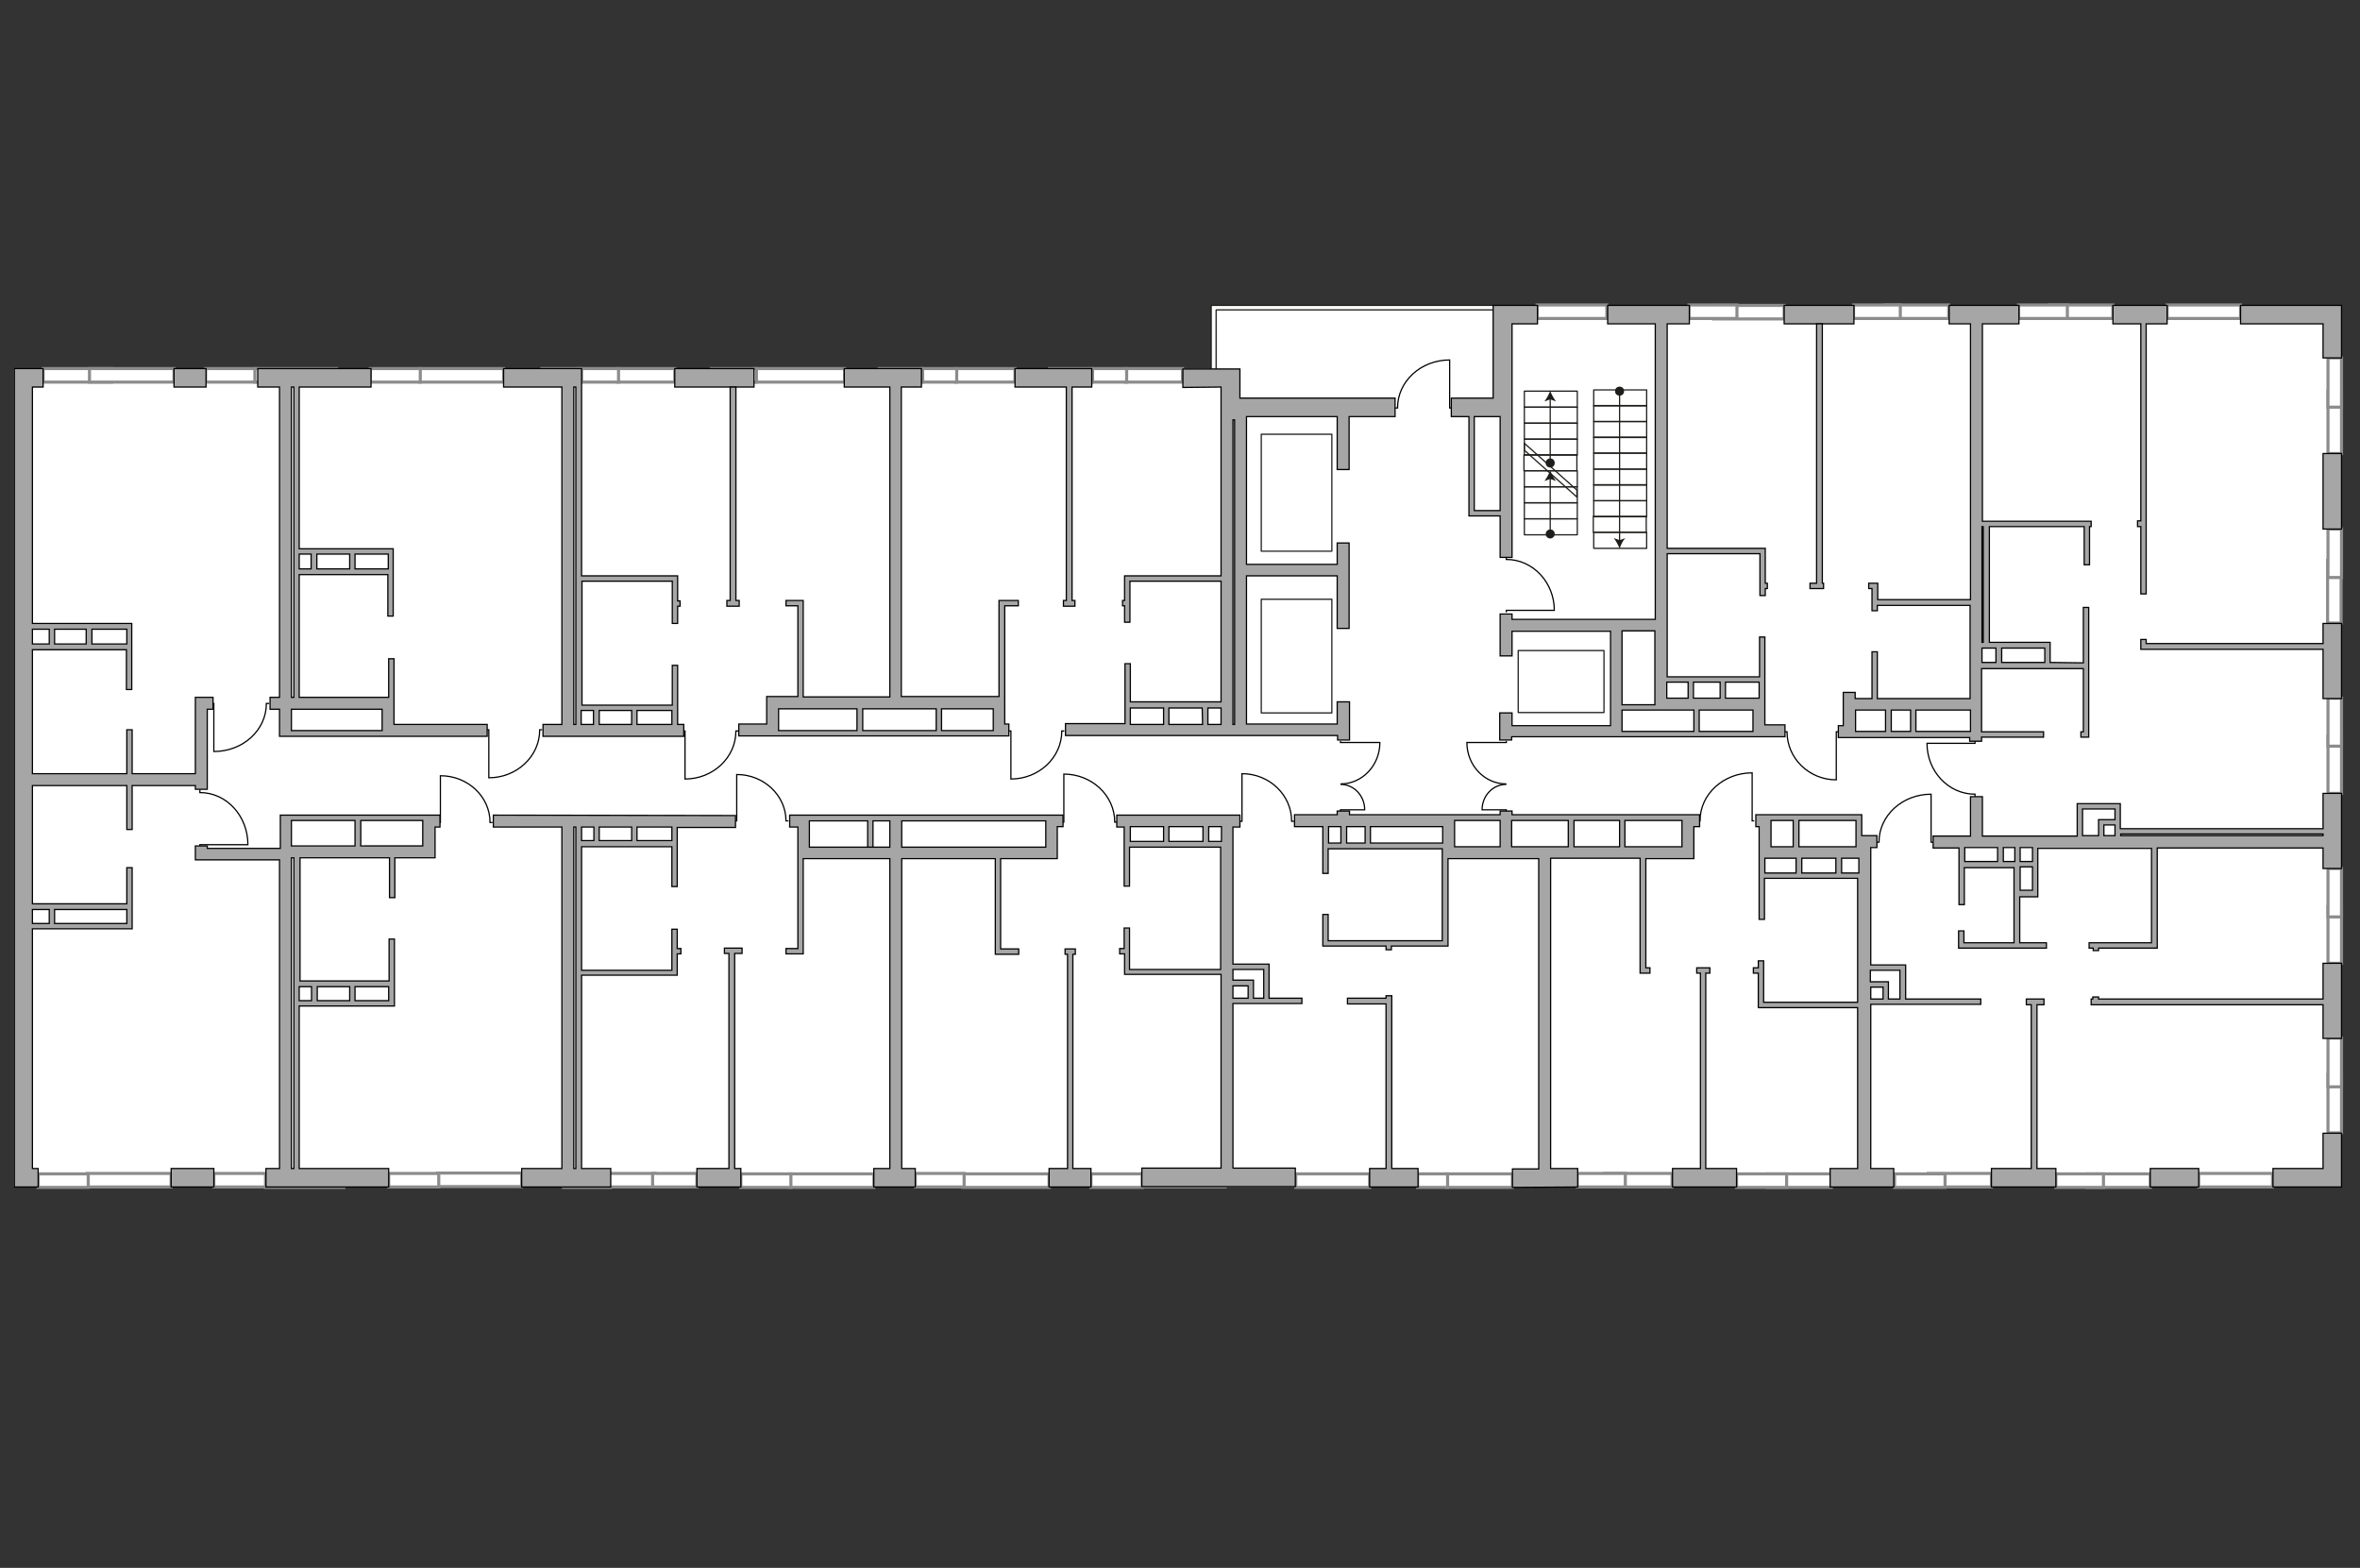 <?xml version="1.0" encoding="utf-8"?>
<!-- Generator: Adobe Illustrator 24.1.2, SVG Export Plug-In . SVG Version: 6.00 Build 0)  -->
<svg version="1.1" xmlns="http://www.w3.org/2000/svg" xmlns:xlink="http://www.w3.org/1999/xlink" x="0px" y="0px"
	 viewBox="0 0 575 382" style="enable-background:new 0 0 575 382;" xml:space="preserve">
<rect x="0" y="0" width="575" height="382" fill="#333333" stroke="none"/>
<style type="text/css">
	.st0{fill:#FFFFFF;}
	.st1{fill:#FFFFFF;stroke:#8C8C8C;stroke-width:0.75;stroke-linecap:round;stroke-miterlimit:10;}
	.st2{fill:none;stroke:#1D1D1B;stroke-width:0.3;stroke-linecap:round;stroke-linejoin:round;stroke-miterlimit:10;}
	.st3{fill:none;stroke:#1D1D1B;stroke-width:0.3;stroke-linecap:round;stroke-linejoin:round;}
	.st4{fill:#1D1D1B;}
	.st5{fill:none;stroke:#000000;stroke-width:0.3;stroke-miterlimit:22.926;}
	.st6{fill:#A6A6A6;stroke:#000000;stroke-width:0.3;stroke-miterlimit:22.926;}
</style>
<g id="Слой_1">
	<g id="bg">
		<polyline class="st0" points="567.3,78.8 567.6,202.4 515.4,202.4 515.3,196.3 506.8,196.3 507.1,204.3 481,204.4 481,162 
			498.5,162.2 498.5,157.1 481.2,157.1 481,76.5 566.4,76.5 567.3,78.8 567.3,78.8 567.3,78.8 		"/>
		<polygon class="st0" points="567.6,205 567.6,286.9 453,286.9 453.8,244 463,244.1 463,235.6 454,235.6 454.2,205 477.4,205 
			477.4,210.5 491,210.5 491,217.5 495.3,217.9 495.3,205 		"/>
		<polygon class="st0" points="481,76.5 480.5,171.4 450.1,171.4 449.3,178.1 428.1,177.5 427.8,171.4 428.9,170.8 428.9,165.6 
			404.5,165.6 402.6,77 		"/>
		<path class="st0" d="M217.7,92v79.1c0,0-30,0.2-30,0s0,7.2,0,7.2l-7.8-0.5l-15.8,0.3v-5.9l-23.6,0.1V91.9L217.7,92z"/>
		<polygon class="st0" points="69,171.4 66.5,171.4 49.4,171.3 48.7,189.9 5.7,189.5 5.9,157.6 31.2,157.6 31.2,152.5 6,152.5 
			6.5,91.7 69,92 		"/>
		<polygon class="st0" points="71.7,207.4 71.7,239.6 95.1,239.6 95.1,244.4 71.7,244.4 71.7,286.9 137.8,286.9 137.8,199.9 
			103.9,199.8 103.9,207.4 		"/>
		<polyline class="st0" points="257.1,199.6 255.2,199.9 255.6,207.7 217.7,207.7 217.7,286.9 298.4,286.9 298.2,205.6 274.6,205.7 
			274.3,199.8 257.1,199.6 257.1,199.6 		"/>
		<polygon class="st0" points="453.9,213.3 453,286.9 375.8,286.9 375.8,207.4 410.6,207.6 410.6,199.8 412.8,199.8 429.8,199.8 
			429.4,207.6 429.1,213.3 437.7,213.3 		"/>
		<polyline class="st0" points="375.8,207.4 375.8,286.9 298.4,286.9 298.4,243.6 308,243.9 308,235.5 298.4,235.5 298.2,199.7 
			322.5,199.8 322.5,205.9 332.7,206 352.1,206.3 352.4,199.7 352.4,207.6 375.8,207.4 		"/>
		<polyline class="st0" points="195.1,199.9 195.2,207.6 217.7,207.7 217.7,286.9 140.4,286.9 140.4,205.3 163.9,205.3 164.1,199.9 
			195.1,199.9 		"/>
		<polygon class="st0" points="48.7,208.3 69.4,208.3 69,286.9 5.9,286.9 5.7,225.5 31.2,225.6 31.2,220.7 5.7,220.7 5.7,189.5 
			48.7,189.9 		"/>
		<polygon class="st0" points="71.2,91.7 71.7,134 95,134.4 95,139.2 71.7,139.2 71.7,171.2 94.1,171.2 94.2,177.6 137.3,177.6 
			137.8,92 		"/>
		<polygon class="st0" points="298.4,92 298.4,171.9 274.4,171.8 274.6,177.8 243,177.9 242.9,171.1 217.7,171.1 217.7,92 		"/>
		<rect x="3.4" y="89.8" class="st0" width="500.3" height="199.4"/>
		<rect x="295.1" y="74.3" class="st0" width="275.4" height="210.4"/>
	</g>
	<g id="windows">
		<rect x="567.2" y="179.3" class="st1" width="3.3" height="14"/>
		<rect x="567.2" y="170.1" class="st1" width="3.3" height="11.7"/>
		<rect x="567.2" y="261.8" class="st1" width="3.3" height="14.2"/>
		<rect x="535.7" y="285.9" class="st1" width="18" height="3.3"/>
		<rect x="508.5" y="286" class="st1" width="15.4" height="3.3"/>
		<rect x="500.9" y="286" class="st1" width="11.6" height="3.3"/>
		<rect x="469.8" y="285.9" class="st1" width="15.4" height="3.3"/>
		<rect x="461.6" y="286" class="st1" width="12.3" height="3.3"/>
		<rect x="430.6" y="286" class="st1" width="15.6" height="3.3"/>
		<rect x="423.1" y="286" class="st1" width="12.2" height="3.3"/>
		<rect x="391" y="285.9" class="st1" width="16.4" height="3.3"/>
		<rect x="384.3" y="285.9" class="st1" width="11.7" height="3.3"/>
		<rect x="352.5" y="286" class="st1" width="16" height="3.3"/>
		<rect x="315.7" y="286" class="st1" width="18" height="3.3"/>
		<rect x="345.4" y="286" class="st1" width="7.3" height="3.3"/>
		<rect x="265.8" y="286" class="st1" width="12.6" height="3.3"/>
		<rect x="278.3" y="285.9" class="st1" width="20.2" height="3.3"/>
		<rect x="234.6" y="286" class="st1" width="21" height="3.3"/>
		<rect x="223" y="285.9" class="st1" width="11.9" height="3.3"/>
		<rect x="192.4" y="286" class="st1" width="20.5" height="3.3"/>
		<rect x="180.5" y="286" class="st1" width="12.2" height="3.3"/>
		<rect x="106.6" y="285.8" class="st1" width="20.5" height="3.3"/>
		<rect x="94.7" y="285.9" class="st1" width="12.2" height="3.3"/>
		<rect x="21.2" y="285.9" class="st1" width="20.5" height="3.3"/>
		<rect x="9.3" y="286" class="st1" width="12.2" height="3.3"/>
		<rect x="52.1" y="285.9" class="st1" width="13.1" height="3.3"/>
		<rect x="64.7" y="286" class="st1" width="19.1" height="3.3"/>
		<rect x="137.3" y="286" class="st1" width="11.5" height="3.3"/>
		<rect x="148.1" y="285.9" class="st1" width="11.5" height="3.3"/>
		<rect x="159" y="285.9" class="st1" width="10.8" height="3.3"/>
		<rect x="567.2" y="252.9" class="st1" width="3.3" height="11.9"/>
		<rect x="567.2" y="220.9" class="st1" width="3.3" height="13.8"/>
		<rect x="567.2" y="211.6" class="st1" width="3.3" height="11.8"/>
		<rect x="567.1" y="136.5" class="st1" width="3.3" height="15.3"/>
		<rect x="567.2" y="95.3" class="st1" width="3.3" height="15.2"/>
		<rect x="567.2" y="128.9" class="st1" width="3.3" height="11.8"/>
		<rect x="567.2" y="87.2" class="st1" width="3.3" height="12"/>
		<rect x="499.4" y="74.3" class="st1" width="15.4" height="3.3"/>
		<rect x="528" y="74.3" class="st1" width="17.9" height="3.3"/>
		<rect x="491.8" y="74.3" class="st1" width="11.9" height="3.3"/>
		<rect x="459.3" y="74.3" class="st1" width="15.5" height="3.3"/>
		<rect x="451.6" y="74.3" class="st1" width="11.4" height="3.3"/>
		<rect x="417.5" y="74.4" class="st1" width="17.2" height="3.3"/>
		<rect x="374.5" y="74.3" class="st1" width="17" height="3.3"/>
		<rect x="411.5" y="74.3" class="st1" width="11.7" height="3.3"/>
		<rect x="150.5" y="89.8" class="st1" width="13.9" height="3.3"/>
		<rect x="140.9" y="89.8" class="st1" width="9.8" height="3.3"/>
		<rect x="183.8" y="89.8" class="st1" width="22" height="3.3"/>
		<rect x="173.3" y="89.8" class="st1" width="11" height="3.3"/>
		<rect x="132" y="89.8" class="st1" width="9.7" height="3.3"/>
		<rect x="102.2" y="89.8" class="st1" width="20.5" height="3.3"/>
		<rect x="90.2" y="89.8" class="st1" width="12.2" height="3.3"/>
		<rect x="50.1" y="89.8" class="st1" width="12.6" height="3.3"/>
		<rect x="62.1" y="89.8" class="st1" width="19.9" height="3.3"/>
		<rect x="10.5" y="89.8" class="st1" width="16.7" height="3.3"/>
		<rect x="21.8" y="89.8" class="st1" width="20.6" height="3.3"/>
		<rect x="274.2" y="89.8" class="st1" width="13.9" height="3.3"/>
		<rect x="266" y="89.8" class="st1" width="8.5" height="3.3"/>
		<rect x="255.7" y="89.8" class="st1" width="10.5" height="3.3"/>
		<rect x="232.8" y="89.8" class="st1" width="14.5" height="3.3"/>
		<rect x="224.6" y="89.8" class="st1" width="8.5" height="3.3"/>
		<rect x="214.2" y="89.8" class="st1" width="10.6" height="3.3"/>
	</g>
	<g id="plan">
		<rect x="388.3" y="98.8" class="st2" width="12.9" height="3.9"/>
		<rect x="388.3" y="95" class="st2" width="12.9" height="3.9"/>
		<rect x="388.3" y="102.7" class="st2" width="12.9" height="3.9"/>
		<rect x="388.3" y="106.5" class="st2" width="12.9" height="3.9"/>
		<rect x="388.3" y="110.4" class="st2" width="12.9" height="3.9"/>
		<rect x="388.3" y="114.3" class="st2" width="12.9" height="3.9"/>
		<rect x="388.3" y="118.1" class="st2" width="12.9" height="3.9"/>
		<rect x="388.3" y="122" class="st2" width="12.9" height="3.9"/>
		<rect x="388.2" y="125.8" class="st2" width="12.9" height="3.9"/>
		<rect x="388.3" y="129.7" class="st2" width="12.9" height="3.9"/>
		<rect x="371.4" y="95.3" class="st2" width="12.9" height="3.9"/>
		<rect x="371.4" y="99.2" class="st2" width="12.9" height="3.9"/>
		<rect x="371.4" y="103.1" class="st2" width="12.9" height="3.9"/>
		<rect x="371.4" y="107" class="st2" width="12.9" height="3.9"/>
		<rect x="371.3" y="110.8" class="st2" width="12.9" height="3.9"/>
		<rect x="371.4" y="114.7" class="st2" width="12.9" height="3.9"/>
		<rect x="371.4" y="118.6" class="st2" width="12.9" height="3.9"/>
		<rect x="371.4" y="122.5" class="st2" width="12.9" height="3.9"/>
		<rect x="371.4" y="126.4" class="st2" width="12.9" height="3.9"/>
		<polygon class="st2" points="384.2,121.1 384.2,119.4 371.4,108 371.4,109.7 		"/>
		<polyline class="st2" points="363.8,74.4 295.1,74.4 295.1,89.8 		"/>
		<polyline class="st2" points="363.8,75.5 296.3,75.5 296.3,89.8 		"/>
		<rect x="369.9" y="158.5" class="st2" width="20.9" height="15.1"/>
		<rect x="307.3" y="146" class="st2" width="17.2" height="27.7"/>
		<rect x="307.3" y="105.8" class="st2" width="17.2" height="28.5"/>
		<g>
			<g>
				<g>
					<line class="st3" x1="394.6" y1="95.3" x2="394.6" y2="131.8"/>
					<g>
						<circle class="st4" cx="394.6" cy="95.3" r="1.1"/>
					</g>
					<g>
						<path class="st4" d="M394.6,133.7c-0.3-0.9-0.9-1.9-1.4-2.6l1.4,0.5l1.4-0.5C395.4,131.7,394.9,132.8,394.6,133.7z"/>
					</g>
				</g>
			</g>
			<g>
				<g>
					<line class="st3" x1="377.7" y1="130.1" x2="377.7" y2="116.4"/>
					<g>
						<path class="st4" d="M378.8,130.1c0,0.6-0.5,1.1-1.1,1.1s-1.1-0.5-1.1-1.1s0.5-1.1,1.1-1.1S378.8,129.4,378.8,130.1z"/>
					</g>
					<g>
						<path class="st4" d="M377.7,114.6c0.3,0.9,0.9,1.9,1.4,2.6l-1.4-0.5l-1.4,0.5C376.8,116.5,377.4,115.5,377.7,114.6z"/>
					</g>
				</g>
			</g>
			<g>
				<g>
					<line class="st3" x1="377.7" y1="112.9" x2="377.7" y2="97"/>
					<g>
						<circle class="st4" cx="377.7" cy="112.8" r="1.1"/>
					</g>
					<g>
						<path class="st4" d="M377.7,95.2c0.3,0.9,0.9,1.9,1.4,2.6l-1.4-0.5l-1.4,0.5C376.8,97.1,377.4,96.1,377.7,95.2z"/>
					</g>
				</g>
			</g>
			<path class="st5" d="M481.2,194.1v-0.6c-6.5,0-11.7-5.6-11.7-12.4h11.7v-0.5"/>
			<path class="st5" d="M434.8,178.3h0.6c0,6.5,5.4,11.7,12,11.7v-11.7h0.5"/>
			<path class="st5" d="M367,135.7v0.6c6.5,0,11.7,5.6,11.7,12.4H367v0.5"/>
			<path class="st5" d="M48.7,192.4v0.7c6.5,0,11.7,5.7,11.7,12.7H48.7v0.5"/>
			<path class="st5" d="M326.6,180.5v0.4h9.6c0,5.6-4.3,10.1-9.6,10.1"/>
			<path class="st5" d="M326.6,191.1c3.3,0,5.9,2.8,5.9,6.2h-5.9v0.5"/>
			<path class="st5" d="M367,180.5v0.4h-9.6c0,5.6,4.3,10.1,9.6,10.1"/>
			<path class="st5" d="M367,191.1c-3.3,0-5.9,2.8-5.9,6.2h5.9v0.5"/>
			<path class="st5" d="M457.1,205.2h0.7c0-6.5,5.7-11.7,12.7-11.7v11.7h0.5"/>
			<path class="st5" d="M413.5,200h0.7c0-6.5,5.7-11.7,12.7-11.7V200h0.5"/>
			<path class="st5" d="M339.8,99.4h0.7c0-6.5,5.7-11.7,12.7-11.7v11.7h0.5"/>
			<path class="st5" d="M65.6,171.4h-0.7c0,6.5-5.7,11.7-12.8,11.7v-11.7h-0.5"/>
			<path class="st5" d="M132.1,177.8h-0.6c0,6.5-5.6,11.7-12.4,11.7v-11.7h-0.5"/>
			<path class="st5" d="M179.9,178.1h-0.6c0,6.5-5.6,11.7-12.4,11.7v-11.7h-0.5"/>
			<path class="st5" d="M259.3,178.1h-0.6c0,6.5-5.6,11.7-12.4,11.7v-11.7h-0.5"/>
			<path class="st5" d="M120,200.4h-0.6c0-6.3-5.4-11.4-12.1-11.4v11.4h-0.5"/>
			<path class="st5" d="M192.1,200h-0.6c0-6.2-5.4-11.3-12-11.3V200H179"/>
			<path class="st5" d="M272.2,200.3h-0.6c0-6.5-5.6-11.7-12.4-11.7v11.7h-0.5"/>
			<path class="st5" d="M315.3,200.1h-0.6c0-6.4-5.4-11.6-12.1-11.6v11.6h-0.5"/>
		</g>
		<g>
			<polygon class="st6" points="522.9,156.8 522.9,155.8 521.6,155.8 521.6,158.2 522.9,158.2 566,158.2 566,170.2 570.5,170.2 
				570.5,151.9 566,151.9 566,156.8 			"/>
			<polygon class="st6" points="511.3,243.4 511.3,242.9 509.9,242.9 509.9,243.4 509.5,243.4 509.5,244.8 509.9,244.8 511.3,244.8 
				566,244.8 566,253 570.5,253 570.5,234.7 566,234.7 566,243.4 			"/>
			<rect x="566" y="110.5" class="st6" width="4.5" height="18.4"/>
			<path class="st6" d="M353.6,97v4.5h4.3v22.9l0,0v1.3l0,0l0,0h1.3l0,0h6.3v10.1h2.9V78.9h6.2v-4.5h-10.8v4.5l0,0V97H353.6z
				 M365.5,124.4h-6.3v-22.9h6.3V124.4z"/>
			<polygon class="st6" points="545.9,78.9 566,78.9 566,87.2 570.5,87.2 570.5,74.4 566,74.4 545.9,74.4 			"/>
			<polygon class="st6" points="514.8,78.9 521.6,78.9 521.6,126.9 520.8,126.9 520.8,128.3 521.6,128.3 521.6,144.7 522.9,144.7 
				522.9,78.9 528,78.9 528,74.4 514.8,74.4 			"/>
			<rect x="434.7" y="74.4" class="st6" width="17" height="4.5"/>
			<path class="st6" d="M297.5,94.3v8v38h-22.2l0,0H274v6h-0.5v1.3h0.5v4h1.3v-10h22.2V171h-3.2H293h-8.2h-1.3h-8.1v-9.3h-1.3v14.6
				h-14.5v2.9h66.3v1.1h2.9V171h-3v5.4h-22.1v-36.1h22.1v12.8h2.9v-20.8h-2.9v5.2h-22.1v-36h22.1v12.9h2.9v-12.9h11.2V97h-37.8v-2.6
				l0,0v-4.5h-13.9v4.5L297.5,94.3z M275.4,176.5v-4h8.1v4H275.4z M293,176.5h-8.2v-4h8.1L293,176.5z M294.3,172.5h3.2v4h-3.2V172.5
				z M300.8,102.3v74.2h-0.4v-74.2C300.4,102.3,300.8,102.3,300.8,102.3z"/>
			<polygon class="st6" points="259.8,94.3 259.8,146.3 259.1,146.3 259.1,147.7 261.9,147.7 261.9,146.3 261.2,146.3 261.2,94.3 
				266,94.3 266,89.8 247.3,89.8 247.3,94.3 			"/>
			<path class="st6" d="M216.8,94.3v75.5h-21.1v-23.5h-1.3l0,0h-2.9v1.3h2.9v22.1h-4.7h-2.9l0,0v6.7H180v2.9h6.8l0,0h2.9l0,0l0,0
				H242h0.2l0,0h3.6v-2.9h-1v-3.8l0,0v-2.9l0,0v-22.1h3.3v-1.3h-4.7v1.3l0,0v22.1h-1.5h-22.3V94.3h4.9v-4.5h-18.8v4.5H216.8z
				 M242,172.7v5.3h-12.6v-5.3H242z M228.1,172.7v5.3h-17.9v-5.3H228.1z M208.8,172.7v5.3h-19.1v-1.5v-3.8H208.8z"/>
			<rect x="164.4" y="89.8" class="st6" width="19.3" height="4.5"/>
			<path class="st6" d="M136.9,94.3v82.2h-4.6v2.9h34.3v-2.9h-1.5v-14.4h-1.3v9.7h-22v-30.2h22v10.3h1.3v-4.2h0.6v-1.3h-0.6v-6.1
				h-0.7h-0.7h-22v-46v-0.8v-3.7h-19v4.5H136.9z M163.7,173.1v3.4h-8.5v-3.4H163.7z M153.9,173.1v3.4H146v-3.4H153.9z M144.6,173.1
				v3.4h-3v-3.4H144.6z M140.3,94.3v82.2h-0.5V94.3C139.8,94.3,140.3,94.3,140.3,94.3z"/>
			<rect x="42.4" y="89.8" class="st6" width="7.8" height="4.5"/>
			<path class="st6" d="M7.9,284.7v-58.4h23l0,0h1.3l0,0V225v-13.6h-1.3v8.8H13.3H12H7.9v-28.8h23v10.7h1.3v-10.7h15.4v0.9h2.9v-0.9
				v-2.9v-15.7h1.4v-2.9h-1.4l0,0h-2.9l0,0v2.9v15.7H32.2v-10.7h-1.3v10.7h-23v-30.2H12l0,0h1.3l0,0H21l0,0h1.3l0,0h8.5v9.7h1.3
				v-15.7l0,0v-0.4H7.9V94.3h2.6v-4.5h-7v3l0,0v191.9l0,0v4.5h5.8v-4.5H7.9z M7.9,156.9v-3.6H12v3.6H7.9z M13.3,156.9v-3.6H21v3.6
				H13.3z M22.4,156.9v-3.6h8.5v3.6H22.4z M7.9,225v-3.4H12v3.4H7.9z M13.3,225v-3.4h17.6v3.4H13.3z"/>
			<rect x="41.7" y="284.7" class="st6" width="10.4" height="4.5"/>
			<path class="st6" d="M94.7,284.7H72.9v-39.6h21.8h0.7h0.7v-16.3h-1.3V239h-8.2h-1.3h-7.9h-1.3h-3v-30h21.8v9.7h1.3V209h9.8v-0.2
				l0,0v-7.3h1.2v-2.9h-2.6h-1.4h-33l0,0h-1.9v2.9l0,0v4.7l0,0v0.5H50.5v-0.6h-2.9v1.5l0,0v1.9h20.5v75.2h-3.3v4.5h29.9V284.7z
				 M71,206.1V200l0,0v-0.1h15.5v6.2L71,206.1L71,206.1z M87.9,206.1v-6.2H103v0.8l0,0v5.4H87.9z M94.7,240.4v3.4h-8.2v-3.4H94.7z
				 M85.2,240.4v3.4h-7.9v-3.4H85.2z M75.9,240.4v3.4h-3v-3.4H75.9z M71,284.7V209h0.6v75.7H71z"/>
			<path class="st6" d="M300.4,284.7v-40.2h16.8v-1.3h-8v-7l0,0v-1.3l0,0l0,0h-1.3l0,0h-7.5v-33.4h1.7v-2.9h-30v2.9h1.8v14.4h1.3
				v-9.5h22.2v29.8h-22.2v-10.1h-1.3v5h-1.1v1.3h1.2v3.7v1.3h1.3h22.2v47.2h-19.3v4.5h37.4v-4.5h-15.2V284.7z M275.4,205v-3.6h8.1
				v3.6H275.4z M284.8,205v-3.6h8.3v3.6H284.8z M294.5,205v-3.6h3.1v3.6H294.5z M300.4,243.2v-3h3.7v3H300.4z M305.4,243.2v-3.7l0,0
				v-0.7h-5v-2.6h7.5v7H305.4z"/>
			<polygon class="st6" points="333.7,289.2 345.5,289.2 345.5,284.7 339.1,284.7 339.1,242.6 337.7,242.6 337.7,243.2 328.3,243.2 
				328.3,244.6 337.7,244.6 337.7,284.7 333.7,284.7 			"/>
			<path class="st6" d="M384.4,289.2v-4.5h-6.6v-75.6h21.8v28h0.3l0,0h2.1v-1.3h-1v-26.6h8.8l0,0h2.9v-7.8h1.4v-2.9h-1.4H410l0,0
				h-0.2h-41.4v-0.9h-2.9v0.9h-11.1H353l0,0h-1.4h-22.8v-0.9h-3v0.9h-10.4v2.9h6.9v11.4h1.3v-6h27.8v2.4l0,0v20h-27.8v-6.4h-1.3v7.7
				h0.3h1.1h14v0.9h1.3v-0.9h13.1l0,0h0.7v-21.3h12.6h0.7h8.8v75.6h-6.4v4.5L384.4,289.2z M323.7,205.4v-4h3v4H323.7z M328.1,205.4
				v-4h4.5v4H328.1z M333.9,205.4v-4h17.6v4H333.9z M354.4,206.3v-6.4h11.1v6.4H354.4z M368.3,206.3v-6.4h13.8v6.4H368.3z
				 M383.5,206.3v-6.4h11.1v6.4H383.5z M395.9,206.3v-6.4h13.9v6.4H395.9z"/>
			<polygon class="st6" points="407.5,289.2 423.1,289.2 423.1,284.7 415.6,284.7 415.6,237.1 416.6,237.1 416.6,235.8 415.6,235.8 
				415.6,235.8 414.3,235.8 414.3,235.8 413.4,235.8 413.4,237.1 414.3,237.1 414.3,284.7 407.5,284.7 			"/>
			<rect x="523.9" y="284.7" class="st6" width="11.8" height="4.5"/>
			<polygon class="st6" points="553.8,284.7 553.8,289.2 567,289.2 570.5,289.2 570.5,276.1 566,276.1 566,284.7 			"/>
			<path class="st6" d="M453.6,198.5h-22.1h-0.2h-0.4h-2.2h-0.9v2.9h0.8v6.3l0,0V224h1.3v-10h7.6h1.3h8.3h1.3h4.2v30.2h-22.9v-10.1
				h-1.3v1.7h-1.2v1.3h1.2v8.4h0.3h1h22.9v39.2h-6.7v4.5h15.5v-4.5h-5.6v-40h26.8v-1.3h-18.3v-8.3H463l0,0h-7.2v-25.9l0,0v-2.7h1.5
				v-2.9h-3.7v-3.8l0,0V198.5z M455.8,243.4v-2.9h3v2.9H455.8z M462.9,236.4v7h-2.8v-4.2h-0.7h-0.7h-3v-2.8H462.9z M430,212.7v-3.6
				h7.6v3.6H430z M452.9,209.1v3.6h-4.2v-3.6H452.9z M447.3,212.7H439v-3.6h8.3V212.7z M431.5,206.3v-6.4h5.4v6.4H431.5z
				 M452.2,206.3h-13.9v-6.4h13.9V206.3z"/>
			<path class="st6" d="M499.5,161.4v-4.9h-1.3l0,0h-10.5h-1.3h-1.7v-28.2h23.1v9.3h1.3v-9.3h0.4V127H483V78.9h8.9v-4.5h-17v4.5h5.2
				v67.2h-22.6v-4h-0.8h-0.6h-0.8v1.3h0.8v5.4h1.3v-1.3H480v22.7h-22.6v-11.4h-1.3v11.4H452v-1.5h-2.9v8.1h-1.2v2.9h2.6l0,0h29.4
				v0.9h2.9v-1h15.1v-1.3h-15.1v-15.4h24.8v15.4H507v1.3h1.9l0,0l0,0V148h-1.3v13.5L499.5,161.4L499.5,161.4z M482.9,156.5v-28.2
				h0.3v28.2H482.9z M482.9,161.4v-3.5h3.4v3.5H482.9z M487.7,161.4v-3.5h10.5v3.5H487.7z M452.1,178.2V173h7.3v5.2H452.1z
				 M460.8,178.2V173h4.7v5.2H460.8z M480.1,173v5.2h-13.3V173H480.1z"/>
			<path class="st6" d="M516.6,201.9V201l0,0v-1.3l0,0v-3.9h-0.9h-0.4h-7.9l0,0h-1.3v7.9H483v-9.6h-2.9v9.6H471v2.9h6.3v13.8h1.3v-9
				h8h1.3h2.8v18.3h-12.2v-2.9h-1.3v2.9l0,0v1.3l0,0h1.3h20.1v-1.3h-6.5v-11.2h4.2l0,0h0.2v-11.8h27.7v23h-12.9H510h-1v1.3h1v0.6
				h1.3V231h13.4h0.9v-24.4H566v5h4.5v-18.3H566v8.6L516.6,201.9z M495.2,211.2v5.7h-3v-5.7H495.2z M495.2,206.5v3.4h-3v-3.4H495.2z
				 M490.9,206.5v3.4h-2.8v-3.4H490.9z M486.7,206.5v3.4h-8v-3.4H486.7z M507.4,203.6v-6.5h7.9v2.6h-4v0.9v0.4v2.6H507.4z
				 M512.6,203.6V201h2.7v2.6H512.6z M566,203.6h-49.3v-0.4H566V203.6z"/>
			<path class="st6" d="M368.3,173.7h-2.9v6.6h2.9v-0.8h26.3l0,0h32.5l0,0h7.8v-2.9H430v-21.4h-1.3v9.7h-8.2h-1.3h-6.5h-1.3h-5.2
				v-30h22.6v10.2h1.3v-1.7h0.5v-1.3h-0.5v-8.5h-1.3h-22.6V78.9h5.4v-4.5h-19.9v4.5h11.6v72h-34.9v-1.3h-2.9v10.2h2.9v-6h24v23h-24
				v-3.1H368.3z M428.6,166.2v3.9h-1.5h-6.7v-3.9H428.6z M419.1,166.2v3.9h-6.5v-3.9H419.1z M411.3,166.2v3.9h-5.2v-3.9H411.3z
				 M395.2,171.7v-18h8v18H395.2z M427.1,178.2H414V173h13.1V178.2z M395.2,173h9.4l0,0h8.1v5.2h-17.5V173z"/>
			<polygon class="st6" points="500.9,284.7 496.3,284.7 496.3,244.8 498,244.8 498,243.4 493.7,243.4 493.7,244.8 494.9,244.8 
				494.9,284.7 485.2,284.7 485.2,289.2 500.9,289.2 			"/>
			<polygon class="st6" points="262,231.2 259.5,231.2 259.5,232.5 260.1,232.5 260.1,284.7 255.6,284.7 255.6,289.2 265.8,289.2 
				265.8,284.7 261.4,284.7 261.4,232.5 262,232.5 			"/>
			<polygon class="st6" points="441,143.4 442.6,143.4 442.6,143.4 443.1,143.4 444.3,143.4 444.3,142.1 444,142.1 444,78.9 
				442.6,78.9 442.6,142.1 441,142.1 			"/>
			<polygon class="st6" points="177.1,147.7 180.1,147.7 180.1,146.3 179.3,146.3 179.3,94.3 177.9,94.3 177.9,146.3 177.1,146.3 
							"/>
			<polygon class="st6" points="180.8,231 176.5,231 176.5,232.3 177.6,232.3 177.6,284.7 169.8,284.7 169.8,289.2 180.5,289.2 
				180.5,284.7 179,284.7 179,232.3 180.8,232.3 			"/>
			<path class="st6" d="M93.1,179.4L93.1,179.4h25.6v-2.9H96v-3.7l0,0v-2.9l0,0v-9.4h-1.3v9.4H72.9V140h2.9l0,0h1.3l0,0h8l0,0h1.3
				l0,0h8.1v10.1h1.3v-16l0,0v-0.4H72.9V94.3h17.5v-4.5H62.8v4.5h5.3v75.6h-2.3v2.9h2.3v6.6H70l0,0H93.1z M94.6,135v3.6h-8.1V135
				H94.6z M85.2,135v3.6h-8V135H85.2z M75.8,135v3.6h-2.9V135H75.8z M71,169.9V94.3h0.6v75.6H71z M71,178v-5.2h22.1v5.2H71z"/>
			<path class="st6" d="M120.2,198.6v2.9h16.7v83.2h-9.8v4.5h21.7v-4.5h-7.1v-47.1h22l0,0h1.3v-5.2h0.9v-1.3H165v-4.7h-1.3v10h-22
				v-30.1h3h1.3h7.9h1.3h8.5v9.7h1.3v-14.4h14.2v-2.9L120.2,198.6z M140.3,284.7h-0.5v-83.2h0.5V284.7z M141.7,201.5h3v3.3h-3V201.5
				z M163.7,201.5v3.3h-8.5v-3.3H163.7z M153.9,204.8H146v-3.3h7.9V204.8z"/>
			<path class="st6" d="M259,198.6h-3.7h-0.5H197l0,0h-4.6v2.9h2v7.8l0,0v21.8h-2.9v1.3h2.9h1.3v-1.3v-21.9h1.3l0,0h19.8v75.5h-3.9
				v4.5H223v-4.5h-3.3v-75.5h22.8v22v1.3h1.3h4.4v-1.3h-4.4v-22h12.4l0,0h1.4v-7.8h1.4L259,198.6L259,198.6z M197.2,206.4V200h14.2
				v6.4h1.3V200h4.1v6.4H197.2z M254.8,206.4h-35.1V200h35.1v1.5V206.4z"/>
		</g>
	</g>
</g>
<g id="Слой_2">
</g>
</svg>
